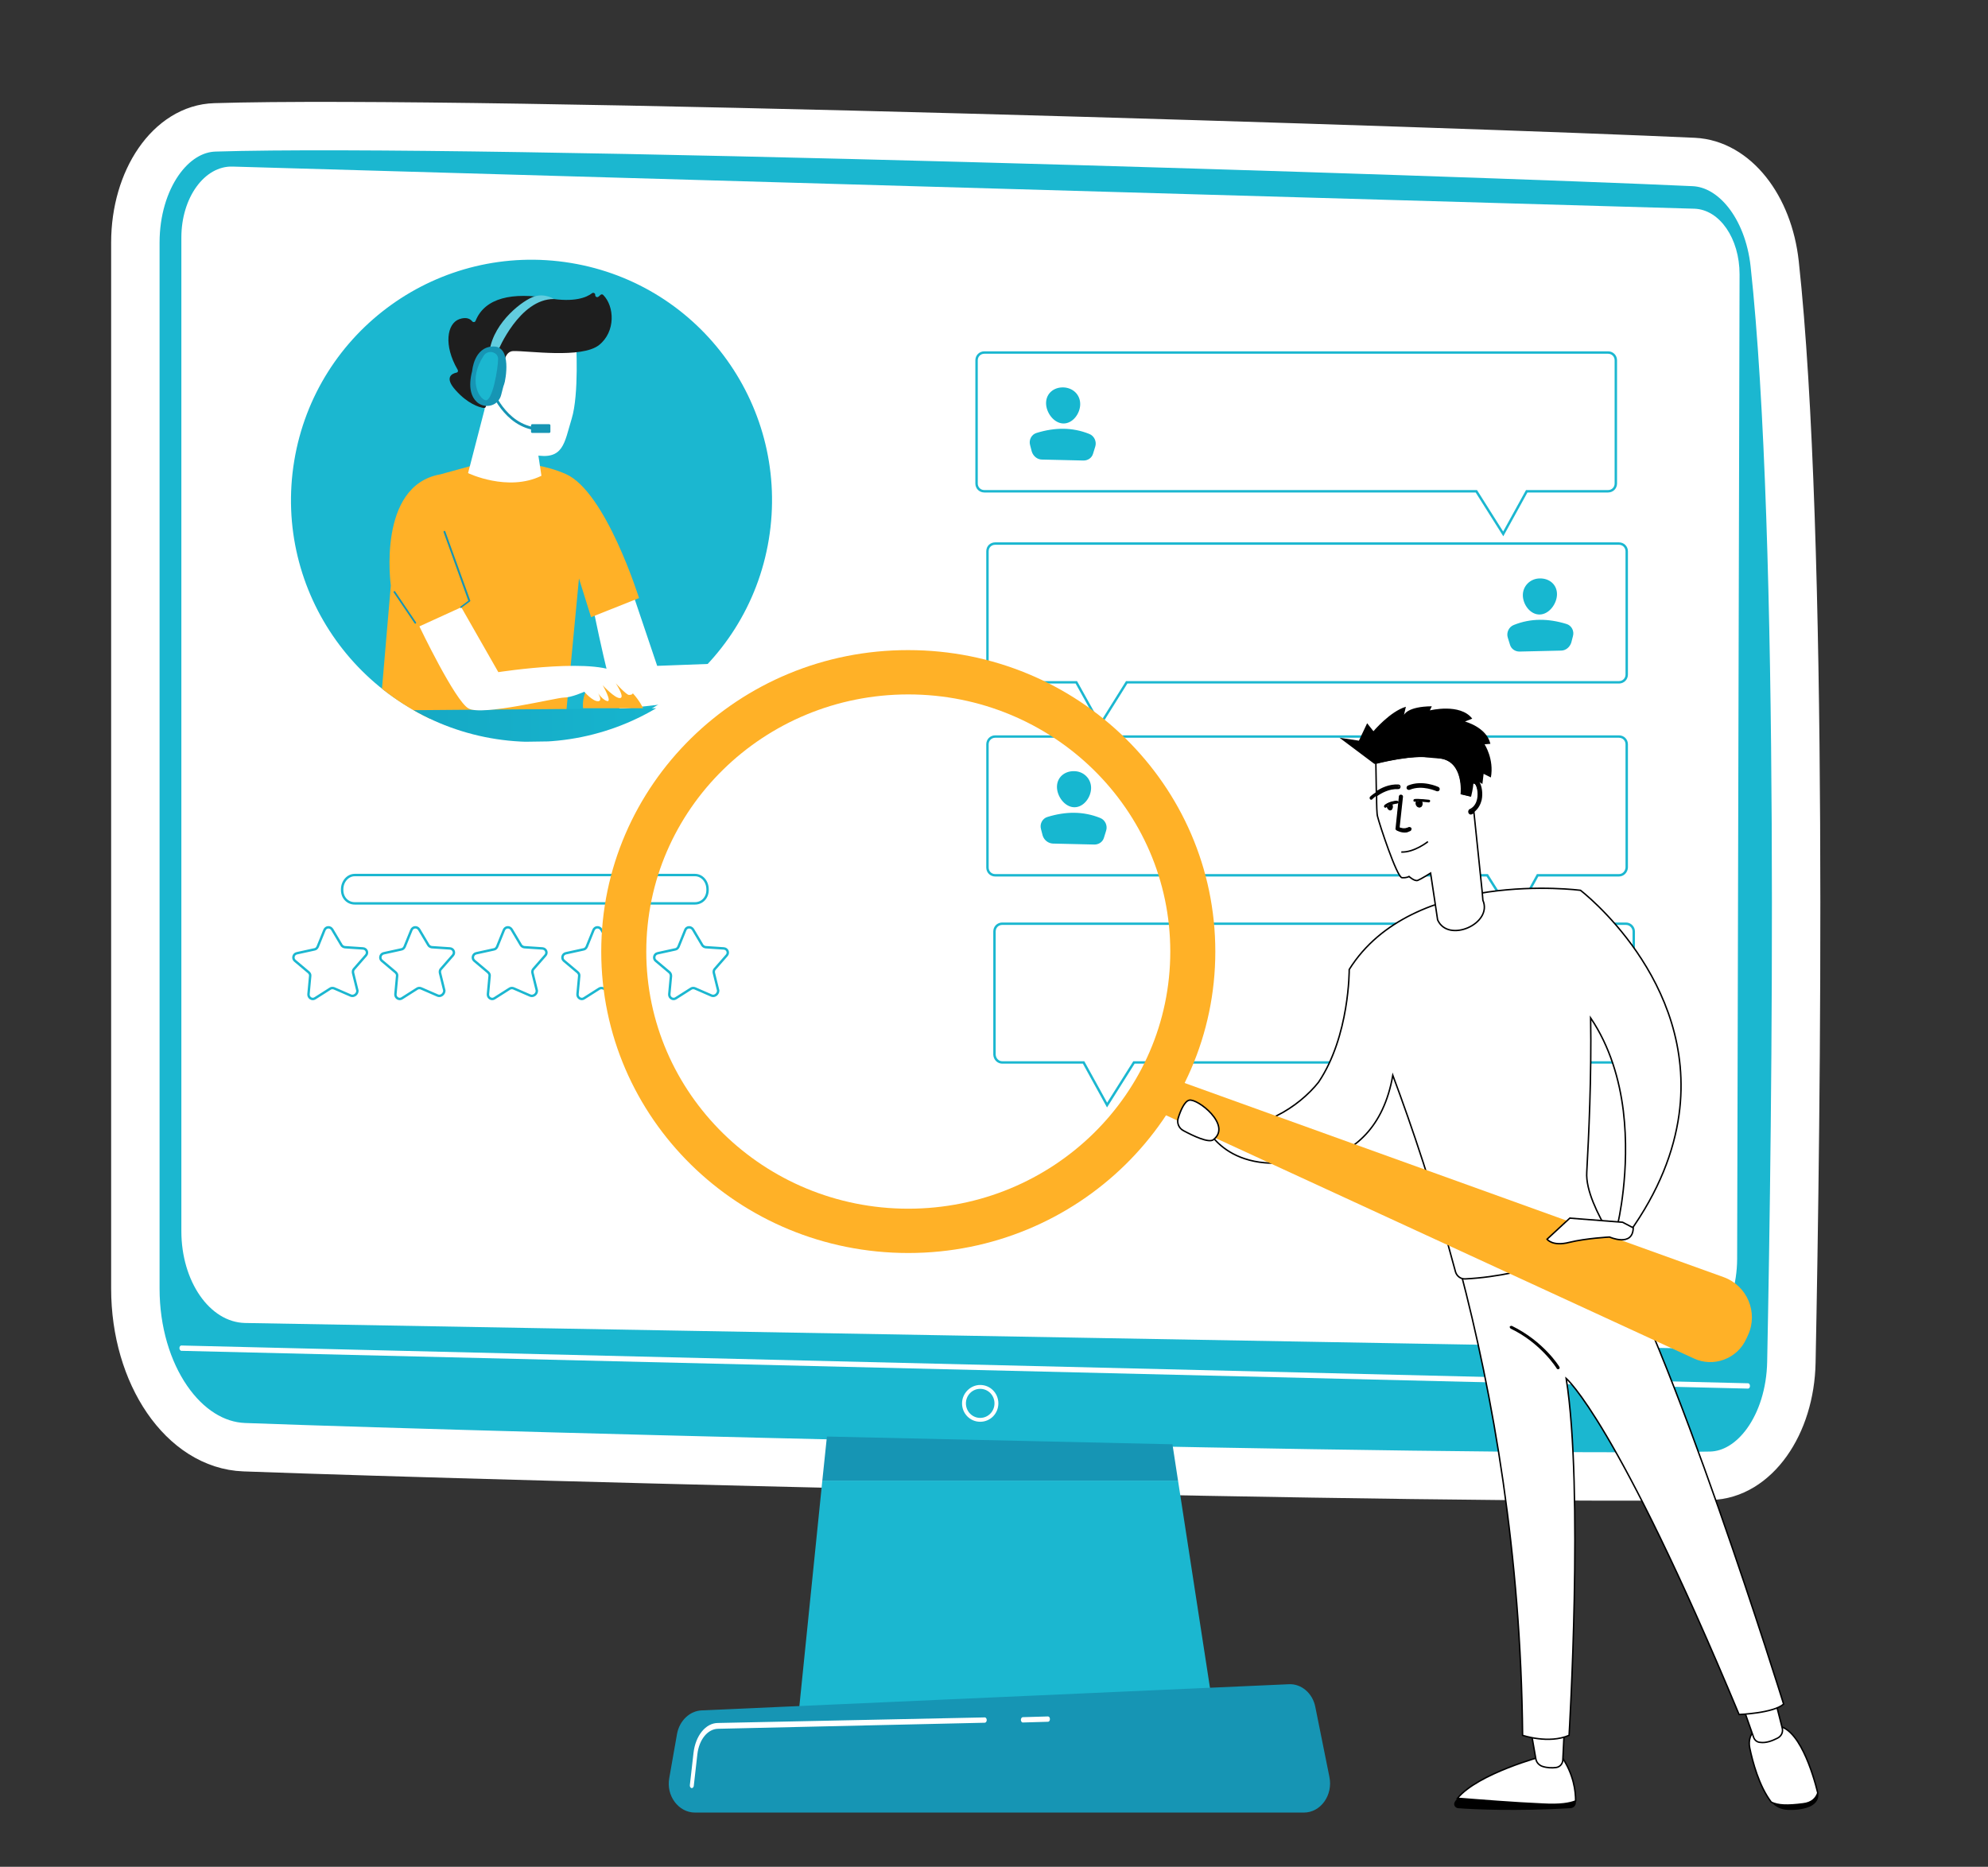 <?xml version="1.0" encoding="utf-8"?>
<!-- Generator: Adobe Illustrator 24.1.1, SVG Export Plug-In . SVG Version: 6.00 Build 0)  -->
<svg version="1.1" id="Layer_1" xmlns="http://www.w3.org/2000/svg" xmlns:xlink="http://www.w3.org/1999/xlink" x="0px" y="0px"
	 viewBox="0 0 821 771" enable-background="new 0 0 821 771" xml:space="preserve">
<rect x="0" y="0" width="821" height="771" fill="#333333" stroke="none"/>
<g id="Layer_1_1_">
	<g id="Background">
	</g>
	<g id="Illustration">
		<g>
			<g display="none">
				<g display="inline">
					<path fill="#CDEEF5" d="M658,368.1c0,0,78.6-92.4,74.7-208.1c-3.4-100.6-64.4-84.4-34.4-40.2c8.8,13,25,26.5,26.6,40.8
						C732.1,225.6,704.9,298.9,658,368.1z"/>
				</g>
				<g display="inline">
					<path fill="#CDEEF5" d="M650.8,384.8c0,0,56.5-98,42.1-203.1c-12.6-91.4-61.8-66.1-32.6-30.8c8.6,10.4,23.4,19.9,26.1,32.8
						C698.9,241.7,683.3,313.4,650.8,384.8z"/>
				</g>
				<g display="inline">
					<path fill="#CDEEF5" d="M662.3,361.3c0,0,47.1-55.3,44.8-124.6c-2-60.3-38.6-50.5-20.6-24.1c5.3,7.8,15,15.9,15.9,24.5
						C706.7,275.9,690.4,319.8,662.3,361.3z"/>
				</g>
			</g>
			<g display="none">
				<path display="inline" fill="#A8E3ED" d="M391.5,40.6c0-2-0.9-4-2.4-5.3s-3.5-2-5.5-1.8L179.4,51.1c-3.8,0.3-6.8,3.5-6.8,7.3
					v410.3c0,4,3.5,7,7.6,7h213.7c2,0,3.9-0.6,5.3-2.1c1.4-1.4,2.1-3.3,2.1-5.2L391.5,40.6z"/>
				<g display="inline" opacity="0.3">
					<path fill="#FFFFFF" d="M213,71.4l-15.6,1.1c-1.7,0.1-2.6,1.7-2.6,3.5v374.3c0,1.9,0.4,4.1,2.1,4.1h16.3c1.7,0,3.2-1.9,3.2-3.8
						l-0.2-375.9C216.1,72.8,214.7,71.3,213,71.4z"/>
					<path fill="#FFFFFF" d="M250.8,68.9L234.5,70c-1.7,0.1-3.4,1.7-3.4,3.6l0.4,377c0,1.9,1.7,3.8,3.4,3.8h16.5
						c1.8,0,2.9-1.9,2.9-3.8l-0.6-378.3C253.7,70.4,252.5,68.8,250.8,68.9z"/>
					<path fill="#FFFFFF" d="M289.1,66.4l-16.5,1.1c-1.8,0.1-2.8,1.7-2.8,3.5l0.8,379.5c0,1.9,1,3.8,2.8,3.8h16.7
						c1.8,0,3.7-1.9,3.6-3.8l-1-380.8C292.7,67.8,290.9,66.3,289.1,66.4z"/>
					<path fill="#FFFFFF" d="M327.9,63.9L311.1,65c-1.8,0.1-3.1,1.7-3.1,3.6l1.2,382c0,1.9,1.3,3.8,3.1,3.8h16.9
						c1.8,0,3.4-1.9,3.4-3.8l-1.5-383.3C331.3,65.3,329.7,63.7,327.9,63.9z"/>
					<path fill="#FFFFFF" d="M367.2,61.3l-17,1.1c-1.8,0.1-3.4,1.8-3.4,3.6l1.6,384.5c0,1.9,1.6,3.8,3.5,3.8H369
						c1.8,0,3.2-1.9,3.2-3.9l-1.9-385.8C370.3,62.8,369,61.2,367.2,61.3z"/>
				</g>
			</g>
			<g display="none">
				<path display="inline" fill="#A8E3ED" d="M635.1,92.7c-0.1-4-3.3-7.4-7.3-7.4H476.5c-4,0-7.6,3.6-7.6,7.7v362.4
					c0,2,0.9,3.8,2.3,5.2c1.4,1.4,3.3,2.1,5.3,2.1l158.1-0.4c2,0,3.9-0.8,5.2-2.2c1.4-1.4,2.1-3.4,2.1-5.4L635.1,92.7z"/>
				<g display="inline" opacity="0.5">
					<g>
						<path fill="#FFFFFF" d="M519.8,99.7h-39.1c-1.2,0-1,2-1,3.2v7.1c0,1.2-0.2,3.1,1,3.1h39.1c1.2,0,1.9-1.9,1.9-3.1v-7
							C521.7,101.7,521,99.7,519.8,99.7z"/>
						<path fill="#FFFFFF" d="M572.1,99.7H533c-1.2,0-1.5,2-1.5,3.2v7.1c0,1.2,0.3,3.1,1.5,3.1h39.1c1.2,0,1.4-1.9,1.4-3.1v-7
							C573.5,101.7,573.3,99.7,572.1,99.7z"/>
						<path fill="#FFFFFF" d="M624.4,99.7h-39.1c-1.2,0-2.9,2-2.9,3.2v7.1c0,1.2,1.7,3.1,2.9,3.1h39.1c1.2,0,2.7-1.9,2.7-3.1v-7
							C627.1,101.7,625.6,99.7,624.4,99.7z"/>
					</g>
					<g>
						<path fill="#FFFFFF" d="M519.8,130.1h-39.1c-1.2,0-1-0.4-1,0.8v7.1c0,1.2-0.2,3.7,1,3.7h39.1c1.2,0,1.9-2.5,1.9-3.7v-7.1
							C521.7,129.7,521,130.1,519.8,130.1z"/>
						<path fill="#FFFFFF" d="M572.1,130.1H533c-1.2,0-1.5-0.4-1.5,0.8v7.1c0,1.2,0.3,3.7,1.5,3.7h39.1c1.2,0,1.4-2.5,1.4-3.7v-7.1
							C573.5,129.7,573.3,130.1,572.1,130.1z"/>
						<path fill="#FFFFFF" d="M624.4,130.1h-39.1c-1.2,0-2.9-0.4-2.9,0.8v7.1c0,1.2,1.7,3.7,2.9,3.7h39.1c1.2,0,2.7-2.5,2.7-3.7
							v-7.1C627.1,129.7,625.6,130.1,624.4,130.1z"/>
					</g>
					<g>
						<path fill="#FFFFFF" d="M519.8,156.9h-39.1c-1.2,0-1,0.8-1,2v7.1c0,1.2-0.2,2.5,1,2.5h39.1c1.2,0,1.9-1.3,1.9-2.5v-7.1
							C521.7,157.7,521,156.9,519.8,156.9z"/>
						<path fill="#FFFFFF" d="M572.1,156.9H533c-1.2,0-1.5,0.8-1.5,2v7.1c0,1.2,0.3,2.5,1.5,2.5h39.1c1.2,0,1.4-1.3,1.4-2.5v-7.1
							C573.5,157.7,573.3,156.9,572.1,156.9z"/>
						<path fill="#FFFFFF" d="M624.4,156.9h-39.1c-1.2,0-2.9,0.8-2.9,2v7.1c0,1.2,1.7,2.5,2.9,2.5h39.1c1.2,0,2.7-1.3,2.7-2.5v-7.1
							C627.1,157.7,625.6,156.9,624.4,156.9z"/>
					</g>
					<g>
						<path fill="#FFFFFF" d="M519.8,185.5h-39.1c-1.2,0-1,0.1-1,1.4v7.1c0,1.2-0.2,3.1,1,3.1h39.1c1.2,0,1.9-1.9,1.9-3.1v-7.1
							C521.7,185.6,521,185.5,519.8,185.5z"/>
						<path fill="#FFFFFF" d="M572.1,185.5H533c-1.2,0-1.5,0.1-1.5,1.4v7.1c0,1.2,0.3,3.1,1.5,3.1h39.1c1.2,0,1.4-1.9,1.4-3.1v-7.1
							C573.5,185.6,573.3,185.5,572.1,185.5z"/>
						<path fill="#FFFFFF" d="M624.4,185.5h-39.1c-1.2,0-2.9,0.1-2.9,1.4v7.1c0,1.2,1.7,3.1,2.9,3.1h39.1c1.2,0,2.7-1.9,2.7-3.1
							v-7.1C627.1,185.6,625.6,185.5,624.4,185.5z"/>
					</g>
					<g>
						<path fill="#FFFFFF" d="M519.8,212.3h-39.1c-1.2,0-1,1.3-1,2.6v7.1c0,1.2-0.2,2,1,2h39.1c1.2,0,1.9-0.7,1.9-2v-7.1
							C521.7,213.6,521,212.3,519.8,212.3z"/>
						<path fill="#FFFFFF" d="M572.1,212.3H533c-1.2,0-1.5,1.3-1.5,2.6v7.1c0,1.2,0.3,2,1.5,2h39.1c1.2,0,1.4-0.7,1.4-2v-7.1
							C573.5,213.6,573.3,212.3,572.1,212.3z"/>
						<path fill="#FFFFFF" d="M624.4,212.3h-39.1c-1.2,0-2.9,1.3-2.9,2.6v7.1c0,1.2,1.7,2,2.9,2h39.1c1.2,0,2.7-0.7,2.7-2v-7.1
							C627.1,213.6,625.6,212.3,624.4,212.3z"/>
					</g>
					<g>
						<path fill="#FFFFFF" d="M519.8,240.9h-39.1c-1.2,0-1,0.7-1,2v7.1c0,1.2-0.2,2.6,1,2.6h39.1c1.2,0,1.9-1.3,1.9-2.6v-7.1
							C521.7,241.6,521,240.9,519.8,240.9z"/>
						<path fill="#FFFFFF" d="M572.1,240.9H533c-1.2,0-1.5,0.7-1.5,2v7.1c0,1.2,0.3,2.6,1.5,2.6h39.1c1.2,0,1.4-1.3,1.4-2.6v-7.1
							C573.5,241.6,573.3,240.9,572.1,240.9z"/>
						<path fill="#FFFFFF" d="M624.4,240.9h-39.1c-1.2,0-2.9,0.7-2.9,2v7.1c0,1.2,1.7,2.6,2.9,2.6h39.1c1.2,0,2.7-1.3,2.7-2.6v-7.1
							C627.1,241.6,625.6,240.9,624.4,240.9z"/>
					</g>
					<g>
						<path fill="#FFFFFF" d="M519.8,267.7h-39.1c-1.2,0-1,1.9-1,3.1v7.1c0,1.2-0.2,3.2,1,3.2h39.1c1.2,0,1.9-2,1.9-3.2v-7.1
							C521.7,269.6,521,267.7,519.8,267.7z"/>
						<path fill="#FFFFFF" d="M572.1,267.7H533c-1.2,0-1.5,1.9-1.5,3.1v7.1c0,1.2,0.3,3.2,1.5,3.2h39.1c1.2,0,1.4-2,1.4-3.2v-7.1
							C573.5,269.6,573.3,267.7,572.1,267.7z"/>
						<path fill="#FFFFFF" d="M624.4,267.7h-39.1c-1.2,0-2.9,1.9-2.9,3.1v7.1c0,1.2,1.7,3.2,2.9,3.2h39.1c1.2,0,2.7-2,2.7-3.2v-7.1
							C627.1,269.6,625.6,267.7,624.4,267.7z"/>
					</g>
					<g>
						<path fill="#FFFFFF" d="M519.8,296.3h-39.1c-1.2,0-1,1.3-1,2.5v7.1c0,1.2-0.2,3.8,1,3.8h39.1c1.2,0,1.9-2.6,1.9-3.8v-7.1
							C521.7,297.5,521,296.3,519.8,296.3z"/>
						<path fill="#FFFFFF" d="M572.1,296.3H533c-1.2,0-1.5,1.3-1.5,2.5v7.1c0,1.2,0.3,3.8,1.5,3.8h39.1c1.2,0,1.4-2.6,1.4-3.8v-7.1
							C573.5,297.5,573.3,296.3,572.1,296.3z"/>
						<path fill="#FFFFFF" d="M624.4,296.3h-39.1c-1.2,0-2.9,1.3-2.9,2.5v7.1c0,1.2,1.7,3.8,2.9,3.8h39.1c1.2,0,2.7-2.6,2.7-3.8
							v-7.1C627.1,297.5,625.6,296.3,624.4,296.3z"/>
					</g>
					<g>
						<path fill="#FFFFFF" d="M519.8,323.9h-39.1c-1.2,0-1,1.6-1,2.8v7.1c0,1.2-0.2,2.6,1,2.6h39.1c1.2,0,1.9-1.4,1.9-2.6v-7.1
							C521.7,325.5,521,323.9,519.8,323.9z"/>
						<path fill="#FFFFFF" d="M572.1,323.9H533c-1.2,0-1.5,1.6-1.5,2.8v7.1c0,1.2,0.3,2.6,1.5,2.6h39.1c1.2,0,1.4-1.4,1.4-2.6v-7.1
							C573.5,325.5,573.3,323.9,572.1,323.9z"/>
						<path fill="#FFFFFF" d="M624.4,323.9h-39.1c-1.2,0-2.9,1.6-2.9,2.8v7.1c0,1.2,1.7,2.6,2.9,2.6h39.1c1.2,0,2.7-1.4,2.7-2.6
							v-7.1C627.1,325.5,625.6,323.9,624.4,323.9z"/>
					</g>
					<g>
						<path fill="#FFFFFF" d="M519.8,353.4h-39.1c-1.2,0-1,0.1-1,1.3v7.1c0,1.2-0.2,3.2,1,3.2h39.1c1.2,0,1.9-2,1.9-3.2v-7.1
							C521.7,353.5,521,353.4,519.8,353.4z"/>
						<path fill="#FFFFFF" d="M572.1,353.4H533c-1.2,0-1.5,0.1-1.5,1.3v7.1c0,1.2,0.3,3.2,1.5,3.2h39.1c1.2,0,1.4-2,1.4-3.2v-7.1
							C573.5,353.5,573.3,353.4,572.1,353.4z"/>
						<path fill="#FFFFFF" d="M624.4,353.4h-39.1c-1.2,0-2.9,0.1-2.9,1.3v7.1c0,1.2,1.7,3.2,2.9,3.2h39.1c1.2,0,2.7-2,2.7-3.2v-7.1
							C627.1,353.5,625.6,353.4,624.4,353.4z"/>
					</g>
					<g>
						<path fill="#FFFFFF" d="M519.8,382h-39.1c-1.2,0-1-0.5-1,0.7v7.1c0,1.2-0.2,2.1,1,2.1h39.1c1.2,0,1.9-0.8,1.9-2.1v-7.1
							C521.7,381.4,521,382,519.8,382z"/>
						<path fill="#FFFFFF" d="M572.1,382H533c-1.2,0-1.5-0.5-1.5,0.7v7.1c0,1.2,0.3,2.1,1.5,2.1h39.1c1.2,0,1.4-0.8,1.4-2.1v-7.1
							C573.5,381.4,573.3,382,572.1,382z"/>
						<path fill="#FFFFFF" d="M624.4,382h-39.1c-1.2,0-2.9-0.5-2.9,0.7v7.1c0,1.2,1.7,2.1,2.9,2.1h39.1c1.2,0,2.7-0.8,2.7-2.1v-7.1
							C627.1,381.4,625.6,382,624.4,382z"/>
					</g>
					<g>
						<path fill="#FFFFFF" d="M519.8,408.8h-39.1c-1.2,0-1,0.6-1,1.9v7.1c0,1.2-0.2,2.7,1,2.7h39.1c1.2,0,1.9-1.4,1.9-2.7v-7.1
							C521.7,409.4,521,408.8,519.8,408.8z"/>
						<path fill="#FFFFFF" d="M572.1,408.8H533c-1.2,0-1.5,0.6-1.5,1.9v7.1c0,1.2,0.3,2.7,1.5,2.7h39.1c1.2,0,1.4-1.4,1.4-2.7v-7.1
							C573.5,409.4,573.3,408.8,572.1,408.8z"/>
						<path fill="#FFFFFF" d="M624.4,408.8h-39.1c-1.2,0-2.9,0.6-2.9,1.9v7.1c0,1.2,1.7,2.7,2.9,2.7h39.1c1.2,0,2.7-1.4,2.7-2.7
							v-7.1C627.1,409.4,625.6,408.8,624.4,408.8z"/>
					</g>
				</g>
			</g>
			<g display="none">
				<path display="inline" fill="#CDEEF5" d="M216.5,107.2c0-2-0.9-3.9-2.3-5.2c-1.4-1.4-3.4-2.1-5.3-2l-150.4,6
					c-2.6,0.1-4.6,2.3-4.5,4.8l7.6,321.5l152-1.9c1.9,0,3.8-0.8,5.2-2.2s2.1-3.3,2.1-5.2L216.5,107.2z"/>
				<g display="inline" opacity="0.5">
					<g>
						<polygon fill="#FFFFFF" points="95.4,166.3 71.2,166.2 70.9,124.8 95.1,124.8 						"/>
						<polygon fill="#FFFFFF" points="130.1,166.2 106,166.1 105.8,124.8 129.9,124.8 						"/>
						<polygon fill="#FFFFFF" points="166.6,166.1 142.6,166.1 142.5,124.8 166.5,124.8 						"/>
						<polygon fill="#FFFFFF" points="202.9,166.4 178.5,166.1 178.1,124.8 202.9,124.8 						"/>
					</g>
					<g>
						<polygon fill="#FFFFFF" points="95.7,225.2 71.6,225.4 71.3,184.3 95.5,184.2 						"/>
						<polygon fill="#FFFFFF" points="130.3,225 106.3,225.2 106.1,184.2 130.2,184.1 						"/>
						<polygon fill="#FFFFFF" points="166.7,224.8 142.8,225 142.7,184.1 166.7,184 						"/>
						<polygon fill="#FFFFFF" points="202.9,224.6 178.6,224.8 178.8,184 202.9,183.9 						"/>
					</g>
					<g>
						<polygon fill="#FFFFFF" points="96,285.4 72,285.6 71.7,244.8 95.8,244.7 						"/>
						<polygon fill="#FFFFFF" points="130.5,285.1 106.6,285.3 106.4,244.6 130.4,244.5 						"/>
						<polygon fill="#FFFFFF" points="166.8,284.8 143,285 142.9,244.4 166.8,244.2 						"/>
						<polygon fill="#FFFFFF" points="202.9,284.5 178.7,284.7 178.9,244.1 202.9,244 						"/>
					</g>
					<g>
						<polygon fill="#FFFFFF" points="96.4,344.3 72.4,344.6 72.1,305 96.1,304.8 						"/>
						<polygon fill="#FFFFFF" points="130.8,343.9 106.9,344.1 106.7,304.7 130.6,304.4 						"/>
						<polygon fill="#FFFFFF" points="167,343.5 143.2,343.7 143,304.3 166.9,304.1 						"/>
						<polygon fill="#FFFFFF" points="202.9,343 178.8,343.3 178.9,304 202.9,303.7 						"/>
					</g>
					<g>
						<polygon fill="#FFFFFF" points="96.7,403.7 72.8,404.1 72.5,364.8 96.5,364.5 						"/>
						<polygon fill="#FFFFFF" points="131,403.2 107.2,403.6 107,364.3 130.8,364 						"/>
						<polygon fill="#FFFFFF" points="167.1,402.7 143.4,403 143.2,363.9 167,363.5 						"/>
						<polygon fill="#FFFFFF" points="202.9,402.1 178.8,402.5 179,363.4 202.9,363.1 						"/>
					</g>
				</g>
			</g>
			<g display="none">
				<path display="inline" fill="#CDEEF5" d="M519.8,139.5c0-2-0.9-3.8-2.3-5.2c-1.4-1.4-3.3-2.1-5.3-2l-159,5.1
					c-4,0.1-7.2,3.5-7.1,7.6l7.8,263.3c0.1,4,3.4,7.2,7.4,7.1l155.8-1.5c2,0,3.8-0.8,5.2-2.2c1.4-1.4,2.1-3.3,2.1-5.3L519.8,139.5z"
					/>
				<g display="inline" opacity="0.43">
					<path fill="#FFFFFF" d="M503.2,152.4H361.6c-1.4,0-2.5,0.7-2.5,2l0.1,12.4c0,1.3,1.1,2.7,2.5,2.7l142,0.1
						c1.4,0,2.5-1.5,2.5-2.9l-0.4-12.3C505.8,153.2,504.6,152.4,503.2,152.4z"/>
					<path fill="#FFFFFF" d="M504.1,179.1l-142.2-0.2c-1.4,0-2.5,1.3-2.5,2.6l0.1,12.6c0,1.3,1.1,2.6,2.5,2.6l142.6,0.4
						c1.4,0,2.5-1.3,2.5-2.6l-0.4-12.8C506.7,180.4,505.5,179.1,504.1,179.1z"/>
					<path fill="#FFFFFF" d="M505.1,207.5L362.2,207c-1.4,0-2.5,0.6-2.5,2l0.1,12.7c0,1.3,1.1,2.3,2.5,2.4l143.2,0.6
						c1.4,0,2.5-1,2.5-2.4l-0.4-12.9C507.6,208.2,506.5,207.5,505.1,207.5z"/>
					<path fill="#FFFFFF" d="M506,235.3l-143.5-0.7c-1.4,0-2.5,0.9-2.5,2.2l0.1,12.9c0,1.4,1.2,2.1,2.6,2.1l143.9,0.9
						c1.4,0,2.5-0.7,2.5-2.1l-0.4-13C508.6,236.2,507.4,235.3,506,235.3z"/>
					<path fill="#FFFFFF" d="M506.9,263.3l-144.1-1c-1.4,0-2.5,1.2-2.5,2.5l0.1,13c0,1.4,1.2,2.8,2.6,2.8l144.5,1.1
						c1.4,0,2.5-1.5,2.5-2.8l-0.5-13.1C509.6,264.5,508.4,263.3,506.9,263.3z"/>
					<path fill="#FFFFFF" d="M507.9,291.6l-144.7-1.2c-1.4,0-2.5,1.4-2.5,2.8l0.1,13.1c0,1.4,1.2,2.6,2.6,2.6l145.1,1.4
						c1.4,0,2.6-1.2,2.5-2.6l-0.5-13.2C510.5,293.1,509.3,291.6,507.9,291.6z"/>
					<path fill="#FFFFFF" d="M508.9,321.1l-145.4-1.5c-1.4,0-2.5,0.7-2.5,2.1l0.1,13.2c0,1.4,1.2,2.4,2.6,2.4l145.8,1.7
						c1.4,0,2.6-0.9,2.5-2.3l-0.4-13.3C511.5,321.9,510.3,321.1,508.9,321.1z"/>
					<path fill="#FFFFFF" d="M509.9,349.8L363.8,348c-1.4,0-2.6,1-2.5,2.4l0.1,13.3c0,1.4,1.2,2.1,2.6,2.1l146.4,1.9
						c1.5,0,2.6-0.7,2.5-2.1l-0.5-13.4C512.5,350.9,511.3,349.9,509.9,349.8z"/>
					<path fill="#FFFFFF" d="M510.8,378.9l-146.7-2c-1.4,0-2.6,1.3-2.5,2.7l0.1,13.4c0,1.4,1.2,2.9,2.6,2.9l147.1,2.2
						c1.5,0,2.6-1.4,2.5-2.8l-0.5-13.6C513.5,380.2,512.3,378.9,510.8,378.9z"/>
				</g>
			</g>
			<g>
				<g>
					<path fill="#1BB7D0" stroke="#FFFFFF" stroke-width="20" stroke-miterlimit="10" d="M55.9,100.2v432c0,35.5,19.9,64.6,45,65.5
						c111.1,4.1,499.7,13.9,605.5,11.8c18.2-0.4,32.9-21,33.4-46.9c2-100.4,5.3-341.7-6.9-453.7c-2.6-23.6-16.6-41.2-33.4-42
						c-93.1-4.3-505-17.6-610.7-14.3C70.4,53.1,55.9,74.2,55.9,100.2z"/>
					<path fill="#FFFFFF" d="M74.9,98.1v410.4c0,20.7,11.7,37.6,26.3,37.9L691,556.8c14.5,0.3,26.3-16.2,26.4-36.8l1-406.7
						c0-14.8-8.2-26.7-18.6-27.1L96.1,68.8C84.5,68.4,74.9,81.6,74.9,98.1z"/>
					<path fill="#FFFFFF" d="M721.9,573.5L721.9,573.5l-647-15.6c-0.4,0-0.8-0.6-0.8-1.1c0-0.7,0.4-1.1,0.8-1.1l647,15.6
						c0.5,0,0.8,0.6,0.8,1.1C722.7,573.1,722.3,573.5,721.9,573.5z"/>
					<g>
						<path fill="#FFFFFF" d="M404.8,587.2c-4.2,0-7.5-3.4-7.5-7.6c0-4.1,3.4-7.6,7.5-7.6c4.2,0,7.5,3.4,7.5,7.6
							S409,587.2,404.8,587.2z M404.8,573.6c-3.3,0-5.9,2.7-5.9,6s2.6,6,5.9,6s5.9-2.7,5.9-6S408.1,573.6,404.8,573.6z"/>
					</g>
					<g>
						<polygon fill="#1BB7D0" points="501.5,708.8 486.5,611.5 339.6,611.5 329.7,708.8 						"/>
						<polygon fill="#1695B4" points="484.2,596.5 341.5,593.3 339.6,611.5 486.5,611.5 						"/>
					</g>
					<path fill="#1695B4" d="M538.5,748.6H287c-6.8,0-12-7-10.6-14.3l3.2-18.2c1-5.4,5.2-9.5,10.2-9.7l242.4-10.8
						c5.2-0.3,9.9,3.7,11,9.4l5.8,28.8C550.6,741.4,545.4,748.6,538.5,748.6z"/>
					<path fill="#FFFFFF" d="M422.4,711.4c-0.5,0-0.8-0.6-0.8-1.1c0-0.6,0.4-1.1,0.8-1.1l10.4-0.3c0.4,0,0.8,0.4,0.8,1.1
						c0,0.7-0.4,1.1-0.8,1.1L422.4,711.4L422.4,711.4z"/>
					<path fill="#FFFFFF" d="M285.7,738.5h-0.1c-0.5-0.1-0.8-0.7-0.7-1.3l1.5-13.2c0.8-7.1,5-12.4,10.1-12.4l110.2-2.3l0,0
						c0.5,0,0.8,0.6,0.8,1.1c0,0.6-0.4,1.1-0.8,1.1L296.5,714c-4.3,0.1-7.8,4.5-8.5,10.5l-1.5,13.2
						C286.4,738.1,286.1,738.5,285.7,738.5z"/>
				</g>
			</g>
			<g>
				<g>
					<path fill="#1BB7D0" d="M121.5,190.4c8.9-54.1,60-90.7,114.2-81.8s90.7,60.1,81.8,114.2s-60.1,90.7-114.2,81.8
						S112.6,244.5,121.5,190.4z"/>
				</g>
				<g>
					<g>
						<g>
							<g>
								<defs>
									<circle id="SVGID_1_" cx="220.2" cy="206.7" r="99.7"/>
								</defs>
								<clipPath id="SVGID_2_">
									<use xlink:href="#SVGID_1_"  overflow="visible"/>
								</clipPath>
								<g clip-path="url(#SVGID_2_)">
									<path fill="#FFFFFF" d="M244.5,248.8c0,0,8.6,43.9,11.7,43.9s60.8-6.9,60.8-6.9v-12.5l-45.6,1.7l-11-32.6L244.5,248.8z"/>
									<path fill="#FFB127" d="M233.6,296.7h-76.9l4.7-54.9c0,0-5.8-41.3,20.5-45.9c15.5-4.2,15.5-4.3,15.5-4.3s19.8-3.1,36.3,4.2
										s30.2,51.2,30.2,51.2l-19.8,7.9l-5-16L233.6,296.7z"/>
									<path fill="#FFFFFF" d="M201.1,165.3l-7.8,30.1c0,0,16.4,7.9,30.3,1.1l-4.4-29.2L201.1,165.3z"/>
									<path fill="#FFFFFF" d="M237.9,141c0,0,1.3,21.8-1.8,31.9s-3.3,17.3-15.5,15s-19.6-11.4-21.2-23.2c0,0-2.6-18.1,1.5-23.7
										C205,135.5,237.9,141,237.9,141z"/>
									<path fill="#1E1E1E" d="M205.9,159.1l0.8-0.1c1-0.1,1.7-0.9,1.6-1.9c-0.5-3.7-1-12,3.7-12.1c6-0.2,28.2,3.2,35.4-2.5
										c6.9-5.5,6.4-16,1.7-20.7c-0.3-0.3-0.8-0.3-1.1,0l-0.8,0.7c-0.6,0.5-1.4,0.1-1.4-0.7c0.1-0.7-0.8-1.1-1.3-0.7
										c-2.2,1.7-7.2,3.9-17.8,2.1c-15-2.6-26.4-0.3-30.3,9.3c-0.2,0.6-1,0.7-1.4,0.2c-0.8-1-2.4-1.9-5.3-0.9
										c-5.1,1.8-6.6,10.8-0.7,20.9c0.3,0.5,0.1,1.1-0.5,1.2c-1.9,0.4-5.1,2-0.3,7.3c4.9,5.5,9.6,7,11.5,7.3
										c0.5,0.1,0.9-0.2,1-0.7l1.3-9.2c0.1-0.5,0.6-0.9,1.1-0.7L205.9,159.1z"/>
									
										<linearGradient id="SVGID_3_" gradientUnits="userSpaceOnUse" x1="989.925" y1="-1874.664" x2="940.078" y2="-1912.805" gradientTransform="matrix(0.938 0.346 0.346 -0.938 -49.628 -1952.906)">
										<stop  offset="0" style="stop-color:#FEBBBA"/>
										<stop  offset="1" style="stop-color:#FF928E"/>
									</linearGradient>
									<path fill="url(#SVGID_3_)" d="M205.6,161c0,0,1.3-13.2-5.3-11.8s-2.2,14.5,2,16.5L205.6,161z"/>
									<g>
										<g>
											<g>
												<path fill="#1695B4" d="M222,177.8c-14.1-1.3-19.7-17.1-19.8-17.3l1-0.4c0.1,0.1,5.4,15.3,18.8,16.5V177.8z"/>
											</g>
											<path fill="#1695B4" d="M226.8,178.8h-7c-0.3,0-0.5-0.2-0.5-0.5v-2.6c0-0.3,0.2-0.5,0.5-0.5h7c0.3,0,0.5,0.2,0.5,0.5v2.6
												C227.3,178.6,227.1,178.8,226.8,178.8z"/>
										</g>
										<g>
											<path fill="#62CDDF" d="M205.7,144.8c0,0,8.8-21.4,23.1-21.3c0,0-3.6-2.4-8-1.1c-4.5,1.3-16.8,10.4-18.6,22.4
												C204.7,146.2,205.7,144.8,205.7,144.8z"/>
											<path fill="#1695B4" d="M203.6,143.1c-7.9,0.2-8.6,10.1-8.6,10.1c-1.8,6.9-0.3,10.8,2,12.9c1.6,1.4,3.8,1.9,5.9,1.3
												c2.1-0.6,3.6-2.3,4.1-4.4c0.5-1.9,0.9-3.7,1.2-4.3C208.8,157.1,211.5,142.8,203.6,143.1z"/>
										</g>
										<path fill="#1BB7D0" d="M203.8,145.6c-1.5-0.6-3.3,0-4.1,1.4c-6.4,9.8-2,17.6,0.8,18.3c2.9,0.6,5.2-13.3,5.2-17
											C205.7,146.8,204.8,146,203.8,145.6z"/>
									</g>
									
										<linearGradient id="SVGID_4_" gradientUnits="userSpaceOnUse" x1="292.55" y1="-1190.914" x2="-8.808" y2="-1194.305" gradientTransform="matrix(1 0 0 -1 0 -892.11)">
										<stop  offset="0" style="stop-color:#17B7D0"/>
										<stop  offset="1" style="stop-color:#1294B4"/>
									</linearGradient>
									<path fill="url(#SVGID_4_)" d="M308.4,292.2L111,293.8c-0.8,0-1.5,1.7-1.6,3.8l-0.3,6.5c-0.1,2.1,0.5,3.8,1.3,3.8
										l198.5-2.9c0.7,0,1.2-1.6,1.1-3.5l-0.2-5.9C309.7,293.8,309.1,292.2,308.4,292.2z"/>
									<path fill="#FFB127" d="M240.8,292.5h24.8c0,0-5.6-12.1-15.9-11.5C239.4,281.6,240.8,292.5,240.8,292.5z"/>
									<path fill="#FFFFFF" d="M173.2,258.7l17.3-7.9l15.3,26.8c0,0,43.1-6.7,50.8,1.4s4.1,8,3.1,8s-5.4-4.8-5.4-4.8
										s3.9,5.9,1.8,6.1c-2.1,0.3-7.2-5.3-7.2-5.3s4.2,7.3,1.7,6.5s-4.6-4.8-4.6-4.8s3.4,4.7,1.1,4.9c-2.3,0.2-5.8-3.9-5.8-3.9
										s-5.3,2.4-8.4,2.4s-33.9,7.7-39.4,4.5C187.9,289.5,173.2,258.7,173.2,258.7z"/>
									<g>
										<path fill="#1695B4" d="M190.4,251.1c-0.1,0-0.2,0-0.3-0.1c-0.1-0.2-0.1-0.4,0.1-0.5l3.2-2.4l-10.2-28.3
											c-0.1-0.2,0-0.4,0.2-0.5s0.4,0,0.5,0.2l10.3,28.5c0.1,0.1,0,0.3-0.1,0.4l-3.4,2.5C190.6,251.1,190.5,251.1,190.4,251.1z"
											/>
									</g>
									<g>
										<path fill="#1695B4" d="M171.5,257.6c-0.1,0-0.2-0.1-0.3-0.2l-8.6-12.7c-0.1-0.2-0.1-0.4,0.1-0.5c0.2-0.1,0.4-0.1,0.5,0.1
											l8.6,12.7c0.1,0.2,0.1,0.4-0.1,0.5C171.7,257.5,171.6,257.6,171.5,257.6z"/>
									</g>
								</g>
							</g>
						</g>
					</g>
				</g>
			</g>
			<g>
				<g>
					<g>
						<path fill="none" d="M295.4,349.8H124.2c-3.1,0-6.1,1.5-8.2,4.3s-3.2,6.5-3,10.3l3.1,50.3c0.4,7.4,5.6,13,11.6,12.7l168.1-7.5
							c6-0.3,10.8-6.3,10.8-13.7v-42.8C306.5,355.8,301.5,349.8,295.4,349.8z"/>
						<g>
							<path fill="none" stroke="#1BB7D0" stroke-miterlimit="10" d="M144.9,411.2l-6.9-3c-0.5-0.2-1.2-0.2-1.6,0.1l-6.3,4
								c-1.2,0.8-2.8-0.2-2.7-1.7l0.7-7.5c0.1-0.6-0.2-1.1-0.6-1.5l-5.7-4.8c-1.1-0.9-0.7-2.8,0.8-3.1l7.3-1.6
								c0.6-0.1,1-0.5,1.3-1.1l2.8-6.9c0.6-1.4,2.4-1.5,3.2-0.2l3.8,6.4c0.3,0.5,0.8,0.8,1.4,0.9l7.5,0.5c1.5,0.1,2.2,1.8,1.2,2.9
								l-4.9,5.6c-0.4,0.4-0.5,1-0.4,1.6l1.8,7.3C147.7,410.5,146.2,411.7,144.9,411.2z"/>
						</g>
						<g>
							<path fill="none" stroke="#1BB7D0" stroke-miterlimit="10" d="M180.8,411.2l-6.9-3c-0.5-0.2-1.1-0.2-1.6,0.1l-6.3,4
								c-1.2,0.8-2.8-0.2-2.7-1.7l0.7-7.5c0.1-0.6-0.2-1.1-0.6-1.5l-5.7-4.8c-1.1-0.9-0.7-2.8,0.8-3.1l7.3-1.6
								c0.6-0.1,1-0.5,1.3-1.1l2.8-6.9c0.6-1.4,2.4-1.5,3.2-0.2l3.8,6.4c0.3,0.5,0.8,0.8,1.4,0.9l7.5,0.5c1.5,0.1,2.2,1.8,1.2,2.9
								l-4.9,5.6c-0.4,0.4-0.5,1-0.4,1.6l1.8,7.3C183.5,410.5,182.1,411.7,180.8,411.2z"/>
						</g>
						<g>
							<path fill="none" stroke="#1BB7D0" stroke-miterlimit="10" d="M219,411.2l-6.9-3c-0.5-0.2-1.1-0.2-1.6,0.1l-6.3,4
								c-1.2,0.8-2.8-0.2-2.7-1.7l0.7-7.5c0.1-0.6-0.2-1.1-0.6-1.5l-5.7-4.8c-1.1-0.9-0.7-2.8,0.8-3.1l7.3-1.6
								c0.6-0.1,1-0.5,1.3-1.1l2.8-6.9c0.6-1.4,2.4-1.5,3.2-0.2l3.8,6.4c0.3,0.5,0.8,0.8,1.4,0.9l7.5,0.5c1.5,0.1,2.2,1.8,1.2,2.9
								l-4.9,5.6c-0.4,0.4-0.5,1-0.4,1.6l1.8,7.3C221.8,410.5,220.3,411.7,219,411.2z"/>
						</g>
						<g>
							<path fill="none" stroke="#1BB7D0" stroke-miterlimit="10" d="M256,411.2l-6.9-3c-0.5-0.2-1.1-0.2-1.6,0.1l-6.3,4
								c-1.2,0.8-2.8-0.2-2.7-1.7l0.7-7.5c0.1-0.6-0.2-1.1-0.6-1.5l-5.7-4.8c-1.1-0.9-0.7-2.8,0.8-3.1l7.3-1.6
								c0.6-0.1,1-0.5,1.3-1.1l2.8-6.9c0.6-1.4,2.4-1.5,3.2-0.2l3.8,6.4c0.3,0.5,0.8,0.8,1.4,0.9l7.5,0.5c1.5,0.1,2.2,1.8,1.2,2.9
								l-4.9,5.6c-0.4,0.4-0.5,1-0.4,1.6l1.8,7.3C258.7,410.5,257.3,411.7,256,411.2z"/>
						</g>
						<g>
							<path fill="none" stroke="#1BB7D0" stroke-miterlimit="10" d="M293.9,411.2l-6.9-3c-0.5-0.2-1.1-0.2-1.6,0.1l-6.3,4
								c-1.2,0.8-2.8-0.2-2.7-1.7l0.7-7.5c0-0.6-0.2-1.1-0.6-1.5l-5.7-4.8c-1.1-0.9-0.7-2.8,0.8-3.1l7.3-1.6c0.6-0.1,1-0.5,1.3-1.1
								l2.8-6.9c0.5-1.4,2.4-1.5,3.2-0.2l3.8,6.4c0.3,0.5,0.8,0.8,1.4,0.9l7.5,0.5c1.5,0.1,2.2,1.8,1.2,2.9l-4.9,5.6
								c-0.4,0.4-0.5,1-0.4,1.6l1.8,7.3C296.6,410.5,295.2,411.7,293.9,411.2z"/>
						</g>
						<path fill="none" stroke="#1BB7D0" stroke-miterlimit="10" d="M292.2,367.6c0,3.2-2.3,5.5-5.2,5.5H146.5
							c-2.9,0-5.2-2.3-5.2-5.5v-0.3c0-3.2,2.3-5.9,5.2-5.9H287c2.9,0,5.2,2.6,5.2,5.9V367.6L292.2,367.6z"/>
					</g>
				</g>
			</g>
			<g>
				<g>
					<g>
						
							<linearGradient id="SVGID_5_" gradientUnits="userSpaceOnUse" x1="450.536" y1="-914.721" x2="460.36" y2="-791.466" gradientTransform="matrix(1 0 0 -1 0 -892.11)">
							<stop  offset="0" style="stop-color:#17B7D0"/>
							<stop  offset="1" style="stop-color:#1294B4"/>
						</linearGradient>
						<path fill="url(#SVGID_5_)" d="M446.1,166.9c0,3.9-3.1,8.1-7,8s-7.1-4.5-7.1-8.4c0-4,3.2-6.6,7.1-6.5S446.1,162.9,446.1,166.9
							z"/>
						
							<linearGradient id="SVGID_6_" gradientUnits="userSpaceOnUse" x1="451.651" y1="-914.81" x2="461.476" y2="-791.555" gradientTransform="matrix(1 0 0 -1 0 -892.11)">
							<stop  offset="0" style="stop-color:#17B7D0"/>
							<stop  offset="1" style="stop-color:#1294B4"/>
						</linearGradient>
						<path fill="url(#SVGID_6_)" d="M430.3,189.8l17.2,0.4c1.8,0,3.4-1.1,3.9-2.8l0.9-2.9c0.7-2.1-0.4-4.5-2.5-5.3
							c-7-2.8-14.2-2.7-21.7-0.4c-2.1,0.6-3.3,2.9-2.7,5l0.7,2.7C426.7,188.4,428.4,189.8,430.3,189.8z"/>
					</g>
				</g>
				<g>
					<g>
						
							<linearGradient id="SVGID_7_" gradientUnits="userSpaceOnUse" x1="467.561" y1="-916.077" x2="477.386" y2="-792.822" gradientTransform="matrix(1 0 0 -1 0 -892.11)">
							<stop  offset="0" style="stop-color:#17B7D0"/>
							<stop  offset="1" style="stop-color:#1294B4"/>
						</linearGradient>
						<path fill="url(#SVGID_7_)" d="M450.6,325.4c0,3.9-3.1,8.1-7,8s-7.1-4.5-7.1-8.4c0-4,3.2-6.6,7.1-6.5
							C447.4,318.5,450.6,321.5,450.6,325.4z"/>
						
							<linearGradient id="SVGID_8_" gradientUnits="userSpaceOnUse" x1="468.685" y1="-916.168" x2="478.51" y2="-792.913" gradientTransform="matrix(1 0 0 -1 0 -892.11)">
							<stop  offset="0" style="stop-color:#17B7D0"/>
							<stop  offset="1" style="stop-color:#1294B4"/>
						</linearGradient>
						<path fill="url(#SVGID_8_)" d="M434.8,348.4l17.2,0.4c1.8,0,3.4-1.1,3.9-2.8l0.9-2.9c0.7-2.1-0.4-4.5-2.5-5.3
							c-7-2.8-14.2-2.7-21.7-0.4c-2.1,0.6-3.3,2.9-2.7,5l0.7,2.7C431.2,347,432.9,348.3,434.8,348.4z"/>
					</g>
				</g>
				<g>
					<g>
						
							<linearGradient id="SVGID_9_" gradientUnits="userSpaceOnUse" x1="652.442" y1="-930.815" x2="662.267" y2="-807.56" gradientTransform="matrix(1 0 0 -1 0 -892.11)">
							<stop  offset="0" style="stop-color:#17B7D0"/>
							<stop  offset="1" style="stop-color:#1294B4"/>
						</linearGradient>
						<path fill="url(#SVGID_9_)" d="M628.9,245.8c0,3.9,3.1,8.1,7,8s7.1-4.5,7.1-8.4c0-4-3.2-6.6-7.1-6.5
							C632.1,238.9,628.9,241.9,628.9,245.8z"/>
						
							<linearGradient id="SVGID_10_" gradientUnits="userSpaceOnUse" x1="653.899" y1="-930.93" x2="663.723" y2="-807.675" gradientTransform="matrix(1 0 0 -1 0 -892.11)">
							<stop  offset="0" style="stop-color:#17B7D0"/>
							<stop  offset="1" style="stop-color:#1294B4"/>
						</linearGradient>
						<path fill="url(#SVGID_10_)" d="M644.7,268.7l-17.2,0.4c-1.8,0-3.4-1.1-3.9-2.8l-0.9-2.9c-0.7-2.1,0.4-4.5,2.5-5.3
							c7-2.8,14.2-2.7,21.7-0.4c2.1,0.6,3.3,2.9,2.7,5l-0.7,2.7C648.3,267.3,646.6,268.7,644.7,268.7z"/>
					</g>
				</g>
				<g>
					<g>
						<path fill="none" stroke="#1BB7D0" stroke-miterlimit="10" d="M620.8,220.5l9.7-17.6h33.6c1.8,0,3.2-1.4,3.2-3.2v-50.9
							c0-1.8-1.4-3.2-3.2-3.2H406.5c-1.8,0-3.2,1.4-3.2,3.2v50.9c0,1.8,1.4,3.2,3.2,3.2h203.2L620.8,220.5z"/>
						<path fill="none" stroke="#1BB7D0" stroke-miterlimit="10" d="M614.2,361.5l11.1,17.6l9.7-17.6h33.6c1.7,0,3.1-1.4,3.2-3.2
							v-50.9c0-1.8-1.4-3.2-3.2-3.2H411c-1.8,0-3.2,1.4-3.2,3.2v50.9c0,1.8,1.4,3.2,3.2,3.2H614.2z"/>
						<path fill="none" stroke="#1BB7D0" stroke-miterlimit="10" d="M407.8,227.7v51c0,1.7,1.4,3.1,3.2,3.1h33.5l9.8,17.6l11-17.6
							h203.3c1.8,0,3.2-1.4,3.2-3.2v-50.9c0-1.8-1.4-3.2-3.2-3.2H411C409.2,224.5,407.8,225.8,407.8,227.7z"/>
						<path fill="none" stroke="#1BB7D0" stroke-miterlimit="10" d="M671.5,381.5H413.9c-1.8,0-3.2,1.4-3.2,3.2v50.9
							c0.1,1.8,1.5,3.2,3.2,3.2h33.6l9.7,17.6l11.1-17.6h203.2c1.8,0,3.2-1.4,3.2-3.2v-50.9C674.7,383,673.3,381.5,671.5,381.5z"/>
					</g>
					<ellipse fill="#FFFFFF" cx="638.9" cy="411.6" rx="22.9" ry="22.9"/>
					<g>
						
							<linearGradient id="SVGID_11_" gradientUnits="userSpaceOnUse" x1="667.866" y1="-932.043" x2="677.69" y2="-808.788" gradientTransform="matrix(1 0 0 -1 0 -892.11)">
							<stop  offset="0" style="stop-color:#17B7D0"/>
							<stop  offset="1" style="stop-color:#1294B4"/>
						</linearGradient>
						<path fill="url(#SVGID_11_)" d="M631.9,402.9c0,3.9,3.1,8.1,7,8s7.1-4.5,7.1-8.4c0-4-3.2-6.6-7.1-6.5
							C635,396,631.9,398.9,631.9,402.9z"/>
						
							<linearGradient id="SVGID_12_" gradientUnits="userSpaceOnUse" x1="669.323" y1="-932.162" x2="679.148" y2="-808.907" gradientTransform="matrix(1 0 0 -1 0 -892.11)">
							<stop  offset="0" style="stop-color:#17B7D0"/>
							<stop  offset="1" style="stop-color:#1294B4"/>
						</linearGradient>
						<path fill="url(#SVGID_12_)" d="M647.7,425.8l-17.2,0.4c-1.8,0-3.4-1.1-3.9-2.8l-0.9-2.9c-0.7-2.1,0.4-4.5,2.5-5.3
							c7-2.8,14.2-2.7,21.7-0.4c2.1,0.6,3.3,2.9,2.7,5l-0.7,2.7C651.3,424.4,649.6,425.7,647.7,425.8z"/>
					</g>
				</g>
			</g>
			<path fill="#FFFFFF" d="M317.6,485.7H98.1c-1.5,0-2.8-1.3-2.8-2.8v-13.2c0-1.5,1.3-2.8,2.8-2.8h219.5c1.5,0,2.8,1.3,2.8,2.8v13.2
				C320.4,484.5,319.2,485.7,317.6,485.7z"/>
			<path fill="#FFFFFF" d="M316.3,514.3H96.8c-1.5,0-2.8-1.3-2.8-2.8v-13.2c0-1.5,1.3-2.8,2.8-2.8h219.5c1.5,0,2.8,1.3,2.8,2.8v13.2
				C319,513.1,317.8,514.3,316.3,514.3z"/>
		</g>
	</g>
</g>
<g id="Illustration_1_">
	<g>
		<g>
			<g>
				<g>
					<g>
						<path d="M602,742.7c8.6,0.7,23.6,2,35.3,2.4c7.1,0.3,11.2-0.3,13.5-1.3c0,0.2,0,0.5,0,0.7c0,1.3-1,2.2-2.3,2.3
							c-22.2,1.3-40,0.5-46.3,0c-1.3-0.1-2.1-1.5-1.4-2.6C601,743.7,601.5,743.3,602,742.7z"/>
						<path fill="#FFFFFF" stroke="#000000" stroke-width="0.599" stroke-miterlimit="10" d="M637.2,745.1
							c-11.7-0.5-26.7-1.7-35.3-2.4c8.5-10.3,35.3-17.4,35.3-17.4h7.6c5.2,7.6,5.9,14.6,5.9,18.5
							C648.3,744.8,644.3,745.5,637.2,745.1z"/>
						<path fill="#FFFFFF" stroke="#000000" stroke-width="0.599" stroke-miterlimit="10" d="M646.1,712.9l-0.7,14.1
							c-0.1,1.5-1.2,2.8-2.8,3c-1.5,0.2-3.6,0.2-5.7-0.5c-1.3-0.5-2.3-1.5-2.6-2.9l-2.4-13.7L646.1,712.9L646.1,712.9z"/>
					</g>
					<g>
						<g>
							<path d="M744.6,745c3.7-0.5,5.5-2.4,6.2-4.5l0,0c0.6,2.2-0.7,4.4-3.3,5.6c-3,1.3-6.4,1.5-9.1,1.4c-2.8-0.1-5.3-1.3-6.7-3.1
								l0,0C734.5,745.7,738.4,745.9,744.6,745z"/>
							<path fill="#FFFFFF" stroke="#000000" stroke-width="0.599" stroke-miterlimit="10" d="M727,712.8h6.3
								c9.5-0.2,15.5,19.9,17.4,27.7c-0.7,2.1-2.4,4.1-6.2,4.5c-6.3,0.8-10.2,0.7-13-0.7c-5.1-6.7-7.7-16.7-8.9-22.4
								C721.3,715.3,727,712.8,727,712.8z"/>
						</g>
						<path fill="#FFFFFF" stroke="#000000" stroke-width="0.599" stroke-miterlimit="10" d="M732.5,699.8l3.5,13.8
							c0.5,1.7-0.3,3.5-2,4.3c-2,1-4.6,2.1-7.2,1.7c-1.2-0.1-2.2-0.9-2.6-2.1l-5.1-14.5L732.5,699.8z"/>
					</g>
					<path fill="#FFFFFF" stroke="#000000" stroke-width="0.599" stroke-miterlimit="10" d="M736.6,703.8
						c-4.3,3.8-18.4,4.3-18.4,4.3c-50.7-121.6-71.4-138.8-71.4-138.8c7.3,45.9,1.2,147.4,1.2,147.4c-8.4,3.7-19.2,0-19.2,0
						c-0.7-75.1-12.2-140.5-25.8-192.2c34.2-0.8,52.4-12.4,58.3-17.2C690,553.4,736.6,703.8,736.6,703.8z"/>
					<path stroke="#FFFFFF" stroke-width="2" stroke-miterlimit="10" d="M643.5,566.5c0.2,0,0.6-0.1,0.8-0.2c0.8-0.5,1-1.5,0.6-2.2
						c-0.2-0.5-6.9-11-20.1-17.4c-0.8-0.3-1.7,0-2.2,0.7c-0.3,0.8,0,1.7,0.8,2.2c12.3,5.9,18.6,16,18.7,16.2
						C642.3,566.2,642.9,566.5,643.5,566.5z"/>
					<path fill="#FFFFFF" stroke="#000000" stroke-width="0.599" stroke-miterlimit="10" d="M693.4,460.4
						c7.7-55.8-40.7-92.7-40.7-92.7s-69.4-9.1-95.5,32.7c0,0,0.2,27.5-12.7,46.6c-8.1,10.2-24.5,20.7-39.3,17.3l-7,1.3
						c0,0,9.9,23.1,47.3,11.6c0.1,0.7,0.2,1.5,0.2,2.2c13.4-3.8,25.7-13.5,29.5-35.3c7.8,20.9,17.2,48.6,25.9,81.2
						c0.5,1.7,2.1,3,4,2.9c27.5-1.4,51.3-12.6,58.2-16.2c1.2-0.6,1.6-2.1,0.9-3.1c-4.2-7.1-9.4-17.3-8.9-24.8
						c0.8-14.6,2-39.3,1.6-63.7c8,11.9,11.9,25.5,13.5,38.4c3,24.9-2.3,46.7-2.3,46.7l4.6,3.8C685.2,491.9,691.3,475.4,693.4,460.4"
						/>
				</g>
				<path fill="#FFB127" d="M486.2,446.2l225.7,81.3c9.6,3.5,14.3,14.5,10,23.9l-0.7,1.5c-3.7,8.3-13.6,12-21.8,8.1l-219-100.9
					L486.2,446.2z"/>
				<path fill="#FFB127" d="M248.3,393c0,68.8,56.7,124.5,126.8,124.5c70,0,126.8-55.8,126.8-124.5c0-68.8-56.7-124.5-126.8-124.5
					C305,268.4,248.3,324.2,248.3,393z M266.9,393c0-58.7,48.5-106.2,108.2-106.2S483.3,334.3,483.3,393s-48.5,106.2-108.2,106.2
					S266.9,451.6,266.9,393z"/>
				<path fill="#FFFFFF" stroke="#000000" stroke-width="0.599" stroke-miterlimit="10" d="M670.1,504.8l-21.8-1.7l-9.4,8.7
					c0,0,2.2,3.1,9.2,1.3c7-1.7,16.6-2.2,16.6-2.2s9.6,4.3,9.8-3.8L670.1,504.8z"/>
				<path fill="#FFFFFF" stroke="#000000" stroke-width="0.599" stroke-miterlimit="10" d="M501.1,470.7c-1.9,1.5-8.4-1.6-12.3-3.7
					c-2-1-2.9-3.3-2.2-5.3c0.9-3,2.6-6.9,4.5-7.3C494.4,453.5,508.9,464.7,501.1,470.7z"/>
			</g>
		</g>
		<g>
			<path fill="#FFFFFF" stroke="#000000" stroke-width="0.599" stroke-miterlimit="10" d="M584,330.6c0-0.2,0.1-0.3,0.2-0.3
				c1.6-0.2,5.8,0.3,5.9,0.3c0.2,0,0.3,0.2,0.2,0.3c0,0.1-0.1,0.2-0.2,0.2H590c0,0-1.6-0.2-3.3-0.3c0.2,0.2,0.3,0.5,0.5,0.8
				c0.1,0.8-0.2,1.5-0.9,1.6s-1.3-0.5-1.4-1.2c-0.1-0.5,0.1-1,0.3-1.3c-0.3,0-0.7,0-1,0.1C584.2,330.9,584,330.8,584,330.6z
				 M581.6,324.7c5.8-2.4,12.1,0.5,12.3,0.6c0.3,0.1,0.5,0.6,0.3,0.9c-0.1,0.2-0.2,0.3-0.5,0.3c-0.1,0-0.2,0-0.3,0s-6-2.8-11.3-0.6
				c-0.3,0.1-0.7,0-0.9-0.3C581.1,325.2,581.3,324.8,581.6,324.7z M576.6,342.4L578,329c0-0.3,0.3-0.6,0.6-0.5
				c0.3,0,0.6,0.3,0.5,0.6l-1.4,12.8c0.7,0.3,2.3,0.9,4.1,0c0.2-0.1,0.6,0,0.8,0.2c0.1,0.2,0,0.6-0.2,0.8c-0.6,0.2-1,0.5-1.5,0.6
				c-2.1,0.3-3.8-0.7-4-0.8L576.6,342.4z M572,332.7c2-1.6,4.8-1.7,4.9-1.7c0.2,0,0.3,0.1,0.3,0.3c0,0.2-0.1,0.3-0.3,0.3
				c0,0-1,0.1-2.3,0.5c0.2,0.2,0.3,0.5,0.3,0.8c0.1,0.7-0.2,1.4-0.7,1.5s-1-0.5-1.2-1.2c0-0.1,0-0.3,0-0.5c-0.2,0.1-0.5,0.3-0.7,0.5
				l-0.1,0.1c-0.1,0-0.2,0-0.3-0.1C571.8,333,571.9,332.8,572,332.7z M568.9,337.2c0.7,3,8,25.2,10.1,25.3c2.1,0.1,2.9-0.5,2.9-0.5
				s2.3,2.1,3.6,1.6s5.3-3,5.3-3l1.6,10.6l1.3,8.7c4.3,9.8,22.9,1.6,18.7-8.1l-0.3-3.6l-3.4-32.7c-0.2,0.2-0.6,0.3-0.9,0.5
				c-0.1,0-0.1,0.1-0.2,0.1c-0.3,0.1-0.8-0.1-0.9-0.5c-0.1-0.2-0.1-0.5,0-0.7s0.2-0.5,0.5-0.5c2-1,2.8-2.9,3.1-4.3
				c0.6-2.8-0.2-5.6-0.8-6.3c-0.3-0.3-0.6-0.5-0.7-0.5h-0.1c-0.1,0-0.2,0.1-0.5,0.1c-0.1,2-0.9,5.3-0.9,5.3l-3.8-0.9
				c0,0,1.4-13.5-8.7-14.8c-2.1-0.2-4-0.3-5.6-0.5c0,0-6-1-21,2.7c0,1.6,0.1,6.9,0.2,11.9c2.1-1.4,5.3-3,9.1-2.8
				c0.3,0,0.7,0.3,0.6,0.7c0,0.3-0.3,0.7-0.7,0.6c-3.7-0.2-7.1,1.7-8.9,3C568.5,332.7,568.6,336.2,568.9,337.2z"/>
			<path d="M606.6,335.6c0.2,0.3,0.6,0.6,0.9,0.5c0.1,0,0.1,0,0.2-0.1c0.3-0.1,0.6-0.3,0.9-0.5c2-1.4,2.9-3.5,3.3-5.1
				c0.6-2.9,0-5.9-0.9-7.4c-0.1-0.1-0.1-0.2-0.2-0.3c-0.6-0.7-1.3-1-2.1-1c-0.1,0-0.3,0-0.5,0c-1.3,0.2-2.3,1.4-2.4,1.5
				c-0.1,0.2-0.2,0.5-0.2,0.7s0.1,0.5,0.3,0.6s0.5,0.2,0.7,0.2s0.3-0.1,0.6-0.3c0.1-0.2,0.6-0.6,0.9-0.7c0.1-0.1,0.2-0.1,0.5-0.1
				h0.1c0.1,0,0.3,0,0.7,0.5c0.6,0.7,1.4,3.5,0.8,6.3c-0.3,1.4-1.2,3.4-3.1,4.3c-0.2,0.1-0.3,0.2-0.5,0.5
				C606.5,335.1,606.5,335.5,606.6,335.6z"/>
			<g>
				<path d="M581.2,325.6c0.1,0.3,0.6,0.5,0.9,0.3c5.2-2.2,11.3,0.6,11.3,0.6c0.1,0.1,0.2,0.1,0.3,0c0.2,0,0.3-0.1,0.5-0.3
					c0.1-0.3,0-0.7-0.3-0.9c-0.2-0.1-6.6-3-12.3-0.6C581.3,324.8,581.1,325.2,581.2,325.6z"/>
			</g>
			<g>
				<path d="M565.8,330.1c0.1,0.1,0.3,0.2,0.6,0.2c0.1,0,0.2-0.1,0.3-0.2c0,0,0.6-0.6,1.5-1.3c1.9-1.4,5.2-3.3,8.9-3
					c0.3,0,0.7-0.2,0.7-0.6c0-0.3-0.2-0.7-0.6-0.7c-3.7-0.2-7,1.4-9.1,2.8c-1.4,0.9-2.3,1.7-2.4,1.9
					C565.6,329.4,565.6,329.8,565.8,330.1z"/>
			</g>
			<g>
				<path d="M584,330.6c0,0.2,0.2,0.3,0.3,0.2c0.2,0,0.6-0.1,1-0.1s1,0,1.5,0.1c1.6,0.1,3.1,0.3,3.3,0.3h0.1c0.1,0,0.2-0.1,0.2-0.2
					c0-0.2-0.1-0.3-0.2-0.3c-0.1,0-4.3-0.7-5.9-0.3C584.1,330.2,584,330.5,584,330.6z"/>
			</g>
			<g>
				<path d="M571.9,333.1c0.1,0.1,0.2,0.1,0.3,0.1c0,0,0.1,0,0.1-0.1c0.2-0.2,0.5-0.3,0.7-0.5c0.5-0.2,1-0.5,1.5-0.7
					c1.3-0.3,2.3-0.5,2.3-0.5c0.2,0,0.3-0.1,0.3-0.3c0-0.2-0.1-0.3-0.3-0.3c-0.1,0-3,0.2-4.9,1.7C571.9,332.8,571.8,333,571.9,333.1
					z"/>
			</g>
			<g>
				<path d="M576.6,342.4l0.2,0.2c0.1,0.1,1.9,1.2,4,0.8c0.5-0.1,1-0.2,1.5-0.6c0.2-0.1,0.3-0.5,0.2-0.8c-0.1-0.2-0.5-0.3-0.8-0.2
					c-1.7,0.9-3.4,0.2-4.1,0L579,329c0-0.3-0.2-0.6-0.5-0.6s-0.6,0.2-0.6,0.5L576.6,342.4z"/>
			</g>
			<path fill="#FFFFFF" stroke="#000000" stroke-width="0.599" stroke-miterlimit="10" d="M589.7,347.6c0,0-5.6,4.5-11,4.3"/>
			<path d="M553.2,304.7l14.4,10.8c0.1,0,0.3-0.1,0.5-0.1c15-3.6,21-2.7,21-2.7c1.6,0,3.5,0.1,5.6,0.5c10,1.3,8.7,14.8,8.7,14.8
				l3.8,0.9c0,0,0.8-3.3,0.9-5.3c0-0.5,0-0.8,0-1c-0.2-1,1.6-0.2,2.9,0.5c0.7,0.3,1.2,0.7,1.2,0.7l0.5-4.2l3,1.5
				c1.4-7.6-2.6-13.7-2.6-13.7l2.4-0.2c-1.6-6.9-10.5-9.2-10.5-9.2l3-1.2c-5-6.5-17.5-3.4-17.5-3.4l0.8-1.7
				c-10,0.1-11.4,3.4-11.5,3.6l0.8-3.4c-6.5,1.9-13.4,10.1-13.4,10.1l-2.6-3.3l-3.4,7.2L553.2,304.7z"/>
			<path d="M585,332.2c0.1,0.8,0.8,1.3,1.4,1.2c0.7-0.1,1-0.8,0.9-1.6c0-0.3-0.2-0.6-0.5-0.8c-0.2-0.2-0.6-0.5-0.9-0.3
				c-0.2,0-0.3,0.1-0.6,0.2C585,331.2,584.9,331.6,585,332.2z"/>
			<path d="M573.2,333.3c0.1,0.7,0.7,1.3,1.2,1.2c0.5-0.1,0.8-0.8,0.7-1.5c0-0.3-0.2-0.6-0.3-0.8c-0.2-0.2-0.5-0.3-0.8-0.3
				c-0.3,0.1-0.7,0.5-0.7,1C573.2,332.9,573.2,333,573.2,333.3z"/>
			<path fill="none" stroke="#000000" stroke-width="5.203418e-02" stroke-miterlimit="10" d="M610.1,323.6c3.8,3.5-1.4,12-1.4,12
				l0,0"/>
			<path fill="none" stroke="#000000" stroke-width="5.203418e-02" stroke-miterlimit="10" d="M568.4,328.8c0-0.6,0-1,0-1.6"/>
			<path fill="none" stroke="#000000" stroke-width="5.203418e-02" stroke-miterlimit="10" d="M568,315.4c0-0.3,0-0.6,0-0.6"/>
		</g>
	</g>
</g>
</svg>
